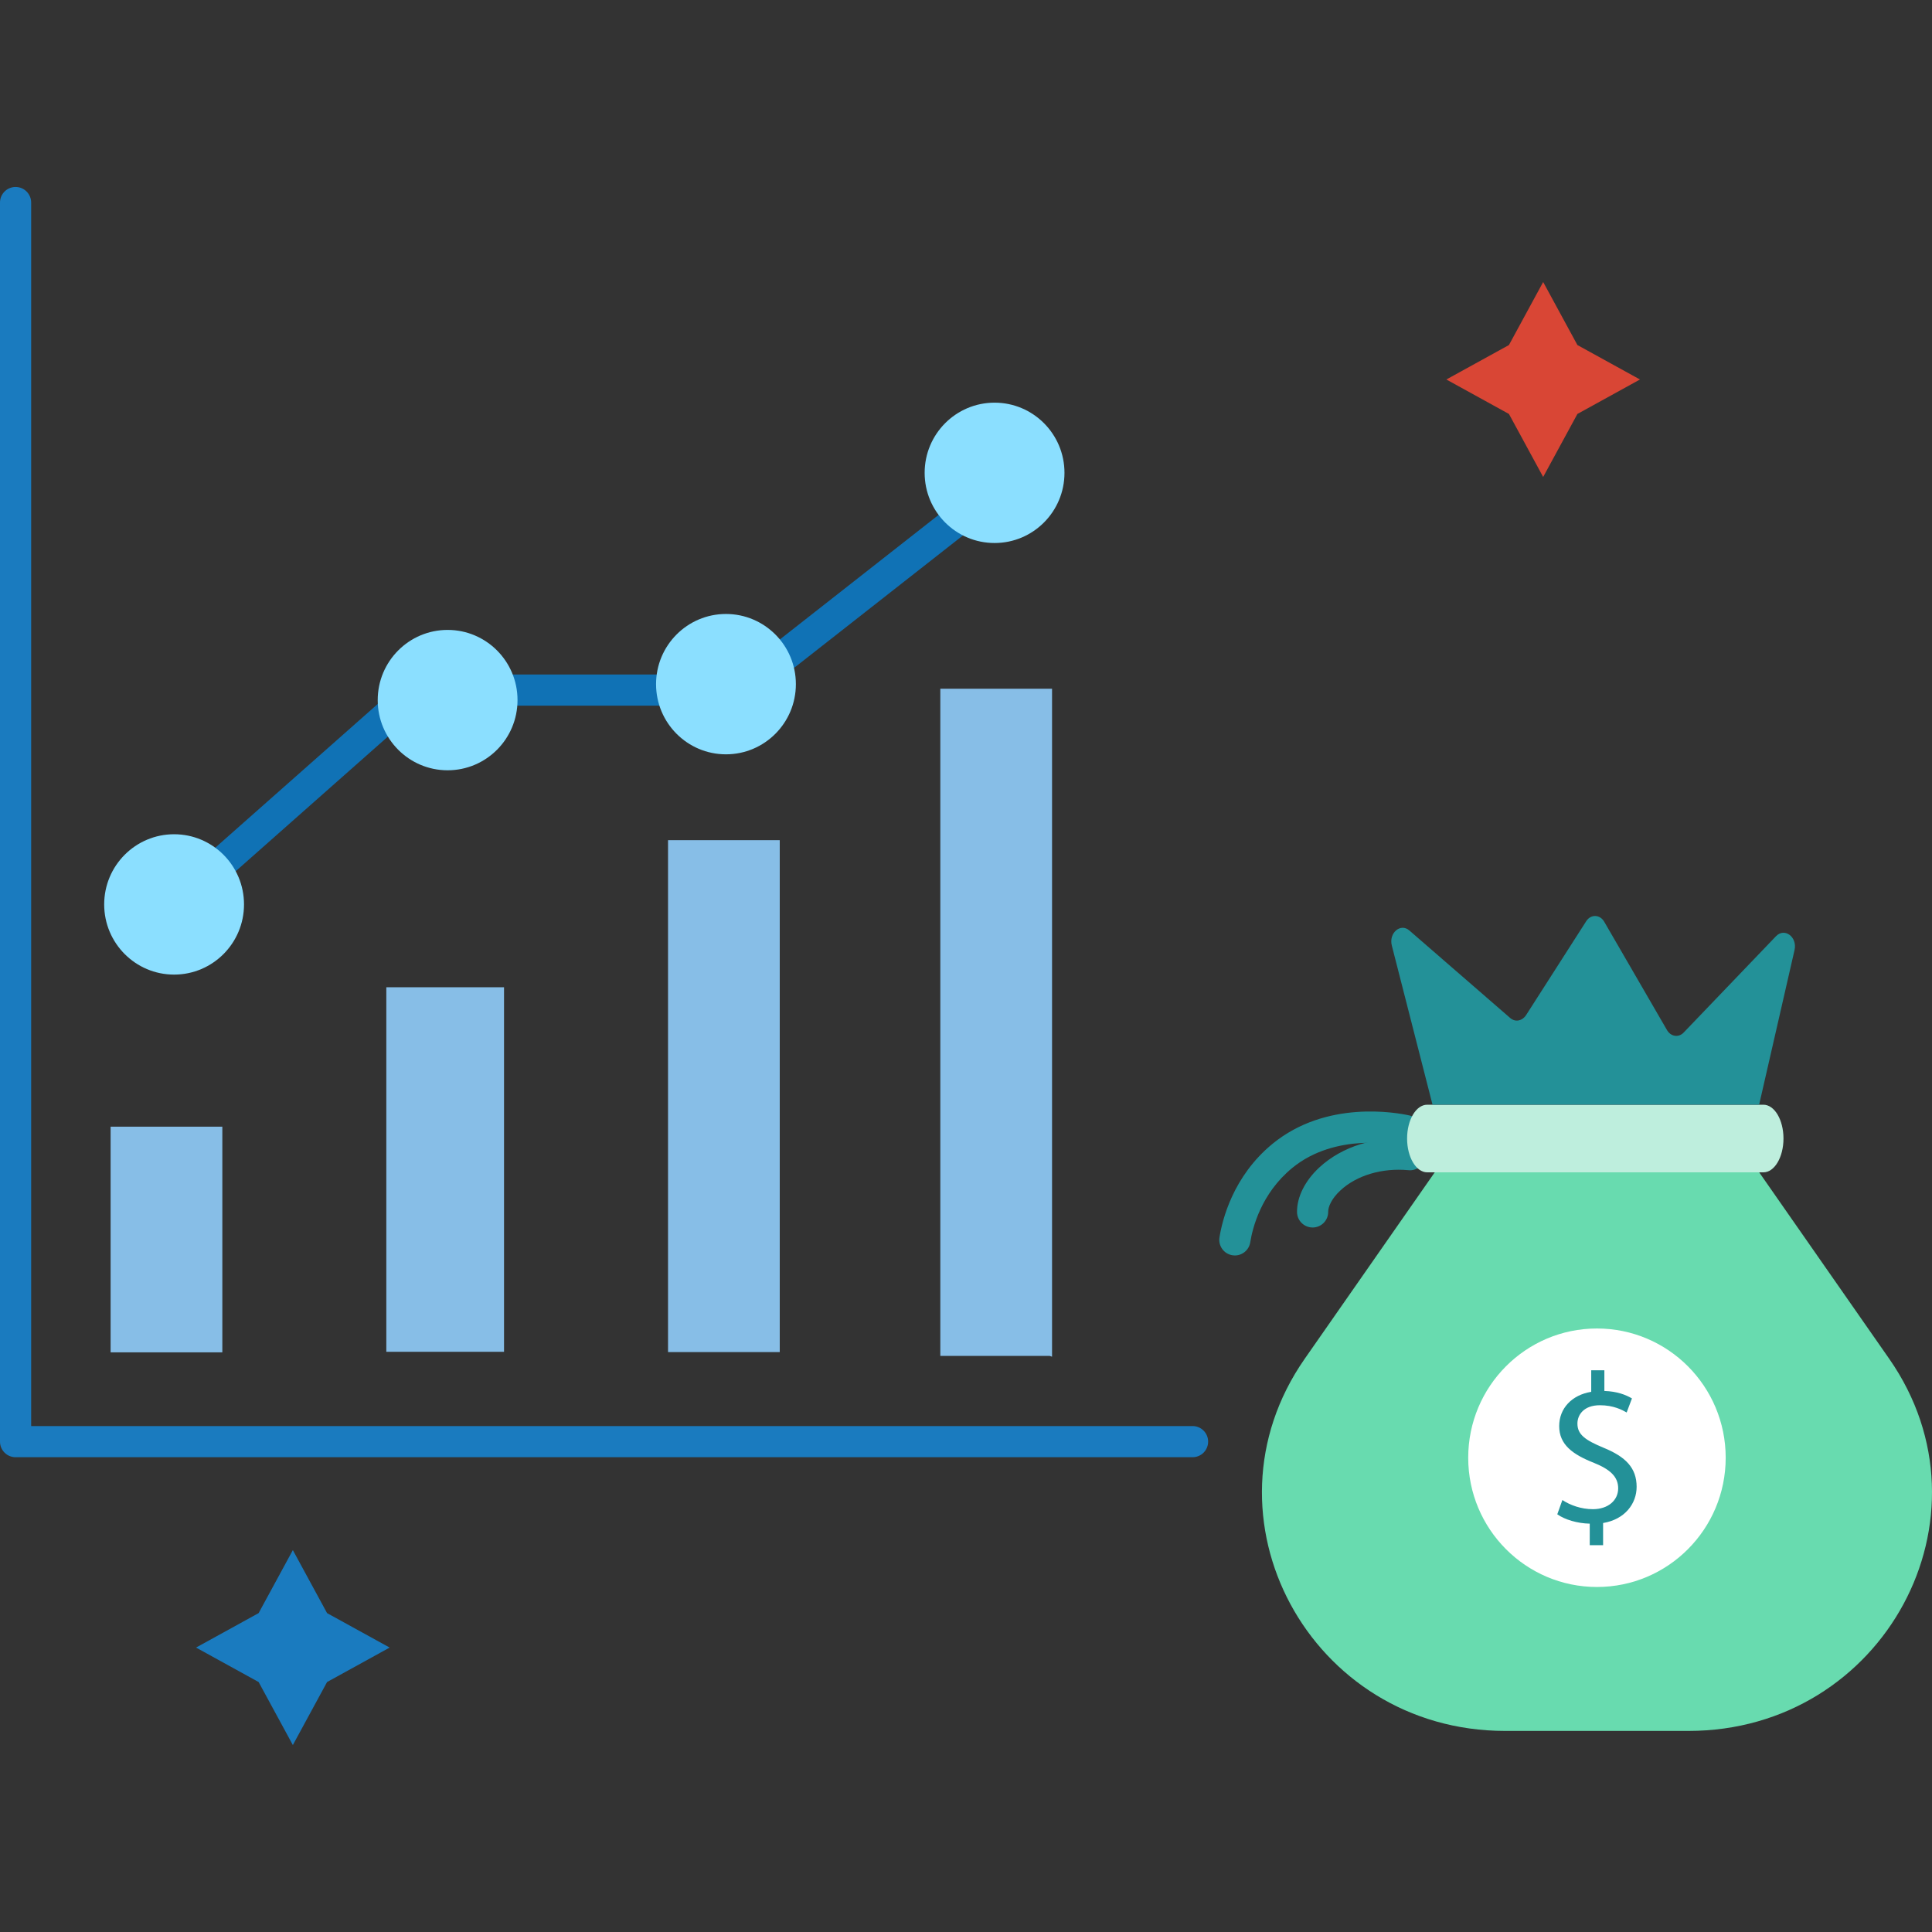 <svg height="496pt" viewBox="0 -48 496 496" width="496pt" xmlns="http://www.w3.org/2000/svg"><rect x="0" y="-48" width="496" height="496" fill="#333333" stroke="none"/><path d="m317.027 274.312c-.207 0-.414-.016-.629-.051-2.184-.344-3.672-2.398-3.324-4.578.707-4.449 3.441-15.691 13.621-24.035 13.766-11.281 31.703-8.043 35.152-7.277 2.156.477 3.52 2.613 3.043 4.77-.48 2.156-2.621 3.5-4.766 3.043-1.738-.383-17.223-3.469-28.355 5.652-8.059 6.602-10.234 15.555-10.793 19.098-.312 1.98-2.016 3.379-3.949 3.379zm0 0" fill="#239198"/><path d="m336.984 267.133c-2.191 0-3.977-1.766-4-3.957-.039-3.883 2.055-8.062 5.742-11.473 5.875-5.422 14.465-8.066 23.516-7.254 2.207.199 3.824 2.141 3.629 4.34-.199 2.203-2.086 3.891-4.34 3.629-6.73-.621-13.223 1.332-17.375 5.164-2.359 2.18-3.184 4.273-3.172 5.512.023 2.211-1.754 4.02-3.957 4.043-.016-.004-.031-.004-.043-.004zm0 0" fill="#239198"/><path d="m485.023 300.852-33.398-47.891h-83.277l-33.398 47.891c-28.277 40.578 1.359 95.527 51.496 95.527h47.02c50.199 0 79.84-54.949 51.559-95.527zm0 0" fill="#68dbaf"/><path d="m452.715 252.973h-86.316c-2.848 0-5.156-3.887-5.156-8.68 0-4.797 2.309-8.68 5.156-8.68h86.316c2.848 0 5.156 3.887 5.156 8.68s-2.309 8.68-5.156 8.68zm0 0" fill="#beeedd"/><path d="m367.766 235.59h83.859l9.078-39.656c.781-3.359-2.527-5.859-4.734-3.602l-23.738 24.77c-1.293 1.344-3.305 1.035-4.277-.672l-16.086-27.762c-1.102-1.953-3.504-2.012-4.668-.125l-15.434 24.102c-.973 1.465-2.727 1.832-4.023.73l-25.941-22.512c-2.27-1.949-5.32.672-4.477 3.906zm0 0" fill="#239198"/><path d="m443.035 326.242c0-18.324-14.797-33.18-33.051-33.18s-33.051 14.855-33.051 33.18c0 18.328 14.797 33.184 33.051 33.184s33.051-14.855 33.051-33.184zm0 0" fill="#fff"/><path d="m408.133 348.688v-5.523c-3.16-.055-6.43-1.039-8.332-2.402l1.309-3.664c1.961 1.309 4.793 2.352 7.844 2.352 3.867 0 6.48-2.242 6.48-5.359 0-3.008-2.125-4.871-6.156-6.508-5.559-2.191-8.988-4.707-8.988-9.461 0-4.535 3.211-7.984 8.223-8.805v-5.523h3.375v5.305c3.27.105 5.5.984 7.082 1.914l-1.359 3.609c-1.145-.656-3.379-1.859-6.867-1.859-4.191 0-5.773 2.516-5.773 4.703 0 2.844 2.016 4.262 6.754 6.23 5.609 2.297 8.445 5.141 8.445 10.008 0 4.32-2.996 8.363-8.609 9.297v5.688zm0 0" fill="#239198"/><path d="m306.164 326.109h-302.164c-2.207 0-4-1.789-4-4v-318.109c0-2.211 1.793-4 4-4s4 1.789 4 4v314.109h298.164c2.211 0 4 1.785 4 4 0 2.211-1.789 4-4 4zm0 0" fill="#1a7bbf"/><g fill="#87bee7"><path d="m28.398 241.25h28.68v57.938h-28.68zm0 0"/><path d="m171.504 167.695h28.68v131.422h-28.68zm0 0"/><path d="m241.406 128.812v171.289h28.094l.59.203v-171.492zm0 0"/><path d="m99.18 205.457h30.219v93.59h-30.219zm0 0"/></g><path d="m50.93 182.805c-1.109 0-2.211-.457-3-1.352-1.465-1.652-1.309-4.18.344-5.645l50.566-44.723c1.66-1.465 4.18-1.305 5.648.348 1.465 1.652 1.309 4.18-.344 5.641l-50.566 44.727c-.762.672-1.707 1.004-2.648 1.004zm0 0" fill="#1072b5"/><path d="m170.344 133.164h-40.941c-2.207 0-4-1.789-4-4 0-2.211 1.793-4 4-4h40.941c2.207 0 4 1.789 4 4 0 2.211-1.793 4-4 4zm0 0" fill="#1072b5"/><path d="m201.871 123.949c-1.184 0-2.359-.523-3.148-1.531-1.363-1.742-1.059-4.254.676-5.617l48.133-37.754c1.742-1.359 4.254-1.066 5.617.68 1.363 1.742 1.059 4.254-.68 5.617l-48.133 37.754c-.73.574-1.602.852-2.465.852zm0 0" fill="#1072b5"/><path d="m62.645 184.191c0-9.949-8.035-18.016-17.949-18.016-9.91 0-17.949 8.066-17.949 18.016 0 9.949 8.039 18.016 17.949 18.016 9.914 0 17.949-8.066 17.949-18.016zm0 0" fill="#8bdfff"/><path d="m132.863 131.734c0-9.949-8.035-18.016-17.949-18.016-9.91 0-17.945 8.066-17.945 18.016 0 9.953 8.035 18.02 17.945 18.02 9.914 0 17.949-8.066 17.949-18.02zm0 0" fill="#8bdfff"/><path d="m204.324 127.641c0-9.949-8.035-18.016-17.949-18.016-9.91 0-17.945 8.066-17.945 18.016s8.035 18.016 17.945 18.016c9.914 0 17.949-8.066 17.949-18.016zm0 0" fill="#8bdfff"/><path d="m273.281 73.391c0-9.949-8.035-18.016-17.949-18.016-9.914 0-17.949 8.066-17.949 18.016 0 9.953 8.035 18.016 17.949 18.016 9.914 0 17.949-8.062 17.949-18.016zm0 0" fill="#8bdfff"/><path d="m66.395 366.133-16.066 8.844 16.066 8.848 8.789 16.176 8.785-16.176 16.066-8.848-16.066-8.844-8.785-16.176zm0 0" fill="#1a7bbf"/><path d="m387.387 40.582-16.066 8.844 16.066 8.848 8.789 16.176 8.789-16.176 16.062-8.848-16.062-8.844-8.789-16.18zm0 0" fill="#d94635"/></svg>
